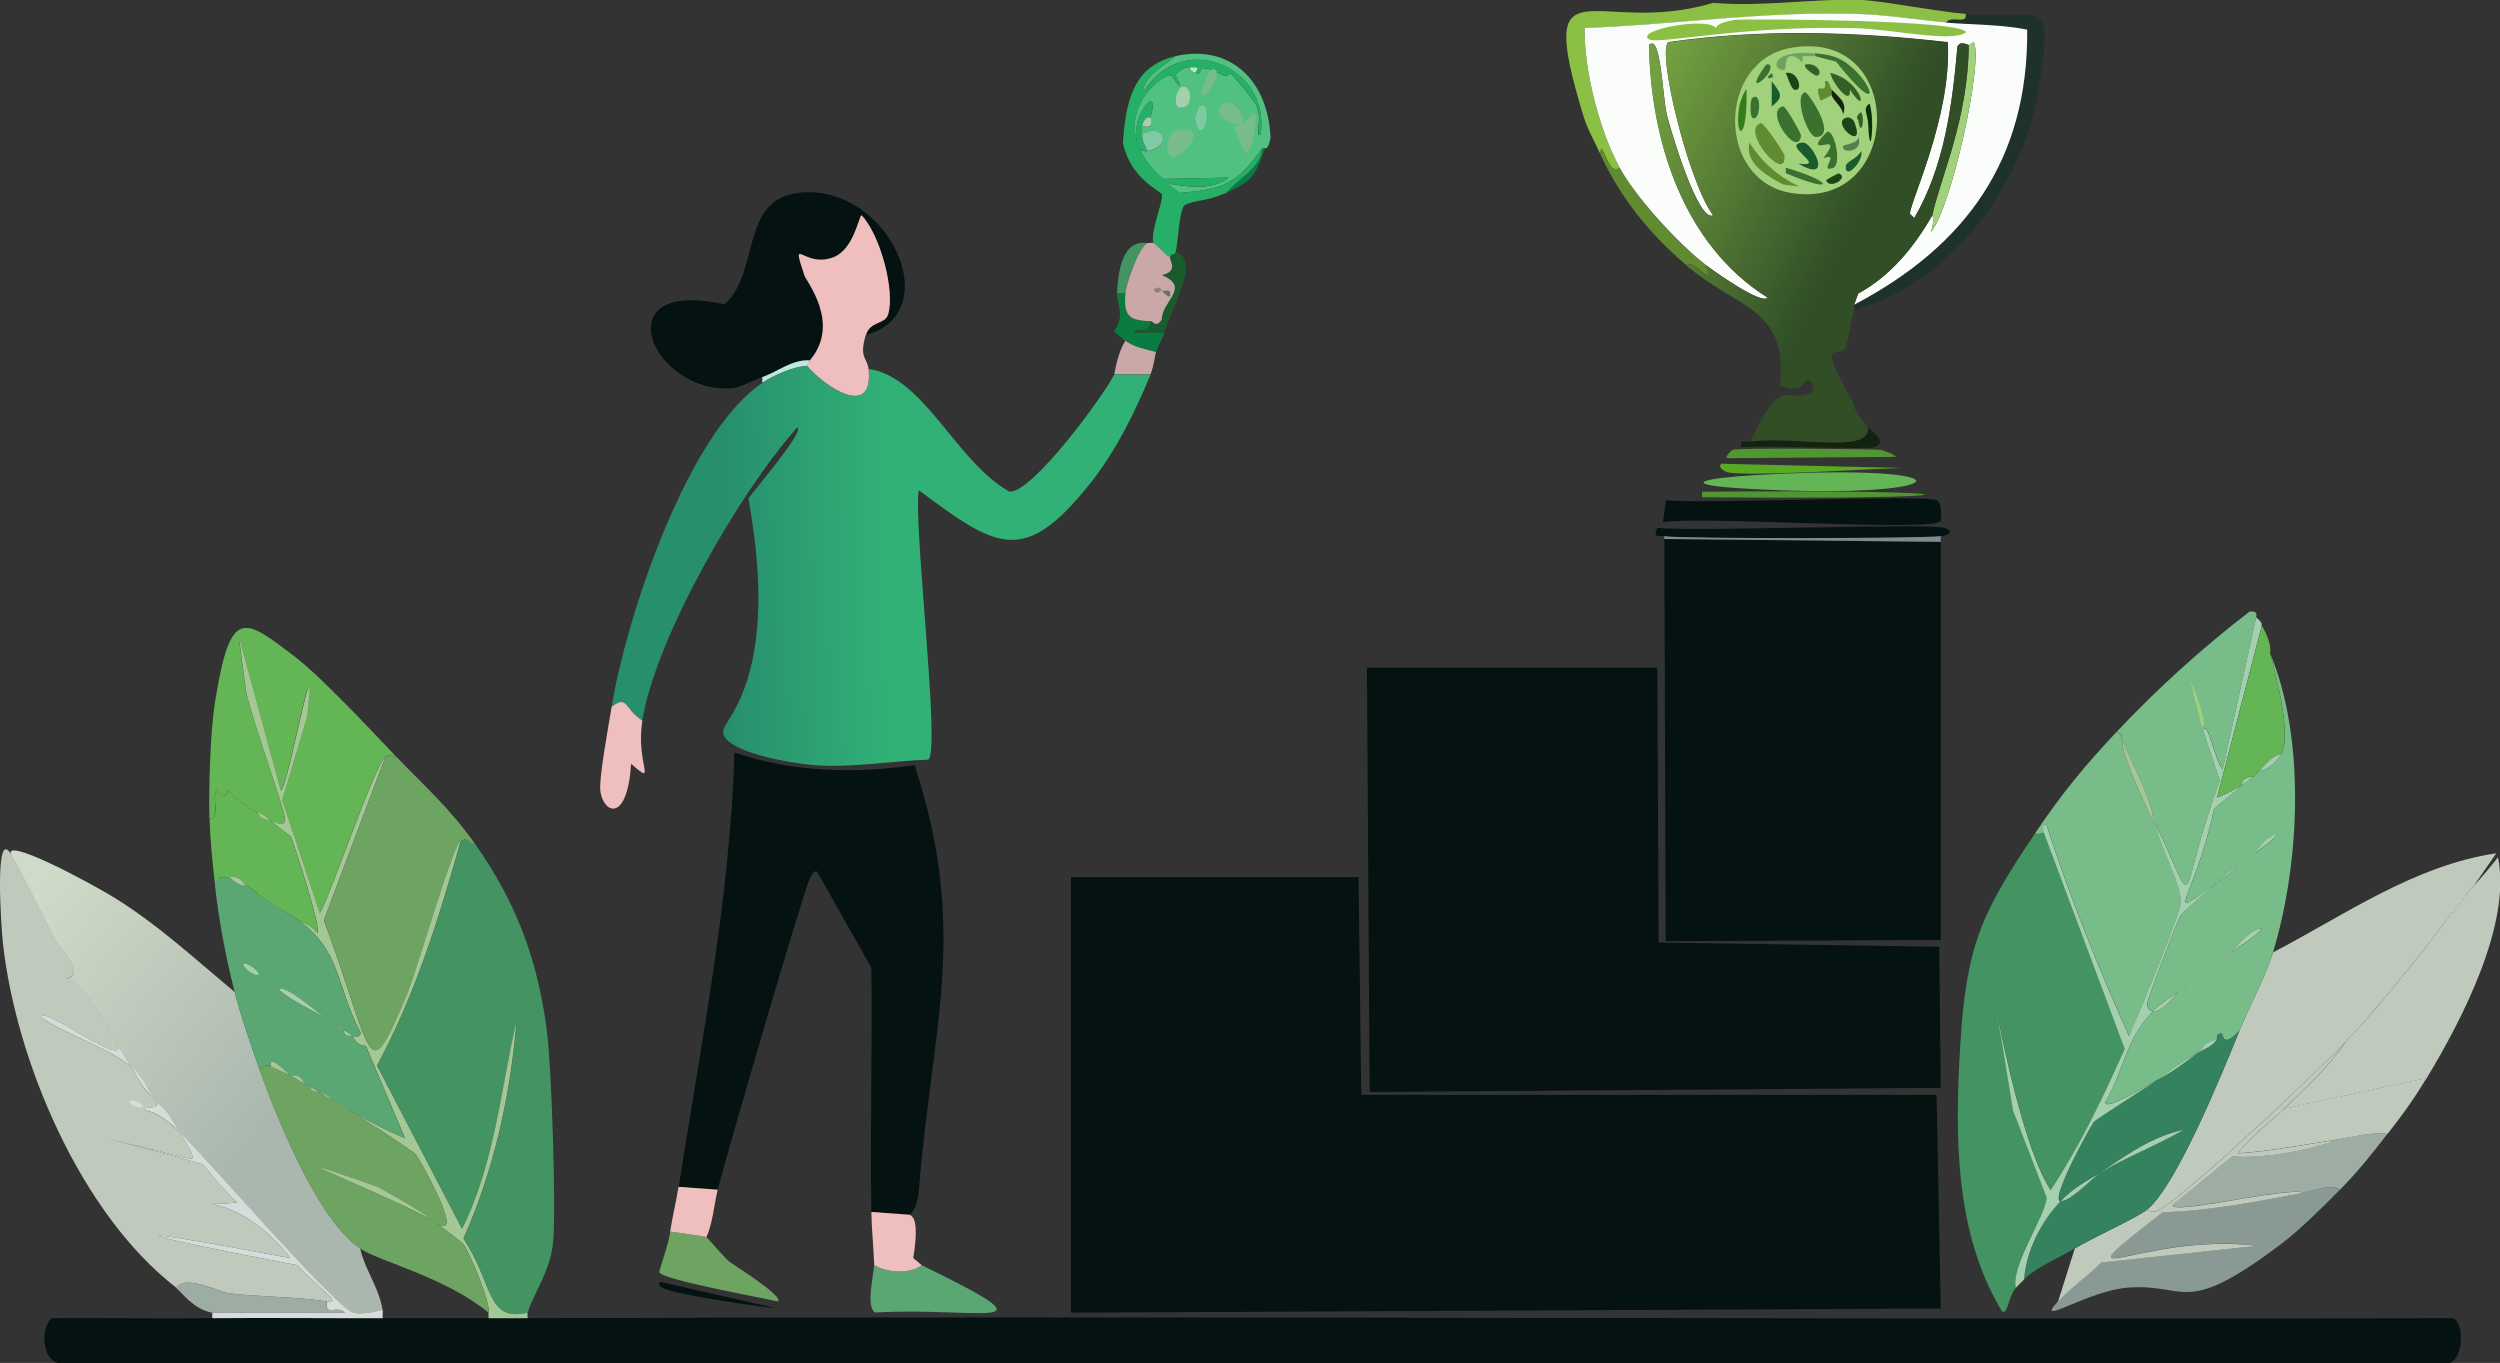 <?xml version="1.0" encoding="UTF-8"?>
<svg id="Layer_2" xmlns="http://www.w3.org/2000/svg" xmlns:xlink="http://www.w3.org/1999/xlink" viewBox="0 0 149.22 81.35"><rect x="0" y="0" width="149.22" height="81.35" fill="#333333" stroke="none"/>
  <defs>
    <style>
      .cls-1 {
        fill: #adeece;
      }

      .cls-2 {
        fill: #618b31;
      }

      .cls-3 {
        fill: #5aa924;
      }

      .cls-4 {
        fill: #0a7c41;
      }

      .cls-5 {
        fill: #367b1c;
      }

      .cls-6 {
        fill: url(#linear-gradient-2);
      }

      .cls-7 {
        fill: #9eada3;
      }

      .cls-8 {
        fill: #26af67;
      }

      .cls-9 {
        fill: #0b3208;
      }

      .cls-10 {
        fill: #918175;
      }

      .cls-11 {
        fill: #a4c895;
      }

      .cls-12 {
        fill: #1e312c;
      }

      .cls-13 {
        fill: #8cc044;
      }

      .cls-14 {
        fill: #5ba774;
      }

      .cls-15 {
        fill: #efbebe;
      }

      .cls-16 {
        fill: #bfcabd;
      }

      .cls-17 {
        fill: #1a5b2e;
      }

      .cls-18 {
        fill: url(#linear-gradient-3);
      }

      .cls-19 {
        fill: #7fcaa4;
      }

      .cls-20 {
        fill: #bee9e2;
      }

      .cls-21 {
        fill: #3a712f;
      }

      .cls-22 {
        fill: #d5dcd9;
      }

      .cls-23 {
        fill: #509732;
      }

      .cls-24 {
        fill: #12240f;
      }

      .cls-25 {
        fill: #899993;
      }

      .cls-26 {
        fill: #34825e;
      }

      .cls-27 {
        fill: #051212;
      }

      .cls-28 {
        fill: #356025;
      }

      .cls-29 {
        fill: #a4d0b0;
      }

      .cls-30 {
        fill: #439363;
      }

      .cls-31 {
        fill: #50c180;
      }

      .cls-32 {
        fill: #6ea461;
      }

      .cls-33 {
        fill: #fbfdfb;
      }

      .cls-34 {
        fill: #5b7d54;
      }

      .cls-35 {
        fill: #64b555;
      }

      .cls-36 {
        fill: #a2d17c;
      }

      .cls-37 {
        fill: #838892;
      }

      .cls-38 {
        fill: #1c4517;
      }

      .cls-39 {
        fill: #78bc8a;
      }

      .cls-40 {
        fill: url(#linear-gradient);
      }

      .cls-41 {
        fill: #caa8a8;
      }
    </style>
    <linearGradient id="linear-gradient" x1="-611.86" y1="-324.18" x2="-668.85" y2="-323.17" gradientTransform="translate(157.03 87.71) scale(.17)" gradientUnits="userSpaceOnUse">
      <stop offset="0" stop-color="#31b176"/>
      <stop offset="1" stop-color="#288f6e"/>
    </linearGradient>
    <linearGradient id="linear-gradient-2" x1="-348.15" y1="-475.47" x2="-273.15" y2="-437.63" gradientTransform="translate(157.03 87.71) scale(.17)" gradientUnits="userSpaceOnUse">
      <stop offset="0" stop-color="#739f40"/>
      <stop offset="1" stop-color="#314e27"/>
    </linearGradient>
    <linearGradient id="linear-gradient-3" x1="-924.56" y1="-185.76" x2="-835.77" y2="-112.67" gradientTransform="translate(157.03 87.71) scale(.17)" gradientUnits="userSpaceOnUse">
      <stop offset="0" stop-color="#d0dac8"/>
      <stop offset="1" stop-color="#aab7ae"/>
    </linearGradient>
  </defs>
  <g id="Layer_1-2" data-name="Layer_1">
    <g id="Generative_Object">
      <g>
        <path class="cls-27" d="M12.67,78.68c3.39-.03,6.78.01,10.17,0,2.11,0,4.22,0,6.33,0,.78,0,1.56,0,2.33,0,38.3-.14,76.61.09,114.92,0,.66.26.63,2.33-.17,2.67H3.42c-.92-.27-1-2.13-.33-2.67,3.19-.02,6.39.03,9.58,0Z"/>
        <g>
          <g>
            <path class="cls-40" d="M48.17,21.85c1.14,1.31,3.99,3.18,3.67.17,3.34.47,5.19,5.53,8.42,7.33,1.38.06,5.62-5.74,6.25-7h2.17c-.96,2.3-2.09,4.62-3.67,6.58-3.91,4.87-5.52,3.79-10.17.33-.34,2,1.3,15.44.58,16.08-2.27.08-4.55.5-6.83.33-1.17-.09-5.6-.77-5.42-2.08.1-.71,3.42-3.34,1.5-13.83.31-.47,3.39-4.04,2.92-4.25-3.46,3.87-8.47,12.59-9.25,17.5-1.1-.7-.85-1.56-1.83-.83.85-5.23,4.49-16.33,9-19.33.61-.41,1.91-1,2.67-1Z"/>
            <path class="cls-27" d="M54.34,72.51l-2.33-.17c-.08-4.86.06-9.72,0-14.58l-3.25-5.75c-.19-.06-.35.27-.42.42-.42.88-5,16.56-5.5,18.58l-2.33-.17c1.34-8.58,3.06-17.21,3.33-25.92,3.51,1.18,7.11,1.27,10.75.75,3.27,9.97,1.03,15.57.25,25.42-.09,1.1-.5,1.34-.5,1.42Z"/>
            <path class="cls-27" d="M51.67,20.01c.26-.88,1.14-.63,1.33-1.25.43-1.37-.46-4.72-1.58-5.92-.15,0-.45,2.02-1.67,2.5-1.79.71-2.58-1.45-1.75,1.08.12.38,2.2,2.89.33,5.08-1.08-.06-1.9.68-2.83,1-.43.15-1.34.63-1.75.67-4.83.42-7.83-6.65-.5-5,2.15-1.94.88-6.3,4.5-6.67,5.26-.54,8.84,7.17,3.92,8.5Z"/>
            <path class="cls-15" d="M51.67,20.01c-.4,1.38.09,1.33.17,2,.32,3.01-2.53,1.14-3.67-.17.02-.09.13-.3.17-.33,1.87-2.19-.21-4.71-.33-5.08-.83-2.53-.04-.37,1.75-1.08,1.22-.48,1.51-2.5,1.67-2.5,1.13,1.19,2.01,4.55,1.58,5.92-.19.62-1.08.37-1.33,1.25Z"/>
            <path class="cls-14" d="M55,75.51c8.48,4.13,3.44,2.48-2.75,2.83-.61-.27-.07-2.38-.08-2.83.75.46,2.16.55,2.83,0Z"/>
            <path class="cls-32" d="M42.17,73.85c.09.04,1.06,1.24,1.42,1.5.28.2,3.26,2.07,2.83,2.33-.91-.22-6.92-1.29-7.08-1.75.22-.77.55-1.64.67-2.42.56.09,2.07.29,2.17.33Z"/>
            <path class="cls-15" d="M38.34,43.01c-.41,2.6.94,3.99-.67,2.58-.23,3.54-1.63,2.97-1.83,1.67-.12-.74.49-3.97.67-5.08.99-.73.73.13,1.83.83Z"/>
            <path class="cls-15" d="M54.34,72.51c0,.14.59-.05.17,2.58l.5.42c-.67.55-2.08.46-2.83,0-.04-1.06-.15-2.1-.17-3.17l2.33.17Z"/>
            <path class="cls-15" d="M42.84,71.01c-.23.93-.28,1.93-.67,2.83-.1-.05-1.61-.24-2.17-.33.14-.91.36-1.79.5-2.67l2.33.17Z"/>
            <path class="cls-4" d="M67.17,17.51c-.09,1.28.13,1.63,1.5,1.67.03.83-1.07.29-.92.67h1.75c-.14.42-.35.76-.5,1.17-.6-.14-1.33-.3-1.83-.67-.23-.17-.47-.37-.67-.58.7-.96.13-1.68.17-2.25h.5Z"/>
            <path class="cls-17" d="M69.5,19.85h-1.75c-.15-.37.94.16.92-.67.18,0,.29.41.67-.08,0-1.12,1.77-1.94,0-2.67,1.03-.21.45-.87.5-1.08.07-.27.27-.06.33-.33,1.44.56-.02,2.85-.67,4.83Z"/>
            <path class="cls-41" d="M69,21.01c-.06.16-.12.83-.33,1.33h-2.17c.05-.09.16-1.18.67-2,.5.37,1.23.52,1.83.67Z"/>
            <path class="cls-27" d="M39.42,76.51l6.92,1.58c-1.4-.14-5.47-.76-6.42-1.08-.22-.08-.79-.23-.5-.5Z"/>
            <path class="cls-30" d="M68.5,14.51c-.58.29-1.3,2.49-1.33,3h-.5c.06-1.12.25-3.26,1.83-3Z"/>
            <path class="cls-20" d="M48.34,21.51s-.14.25-.17.33c-.76,0-2.05.59-2.67,1v-.33c.93-.32,1.76-1.06,2.83-1Z"/>
            <g>
              <path class="cls-4" d="M73.17,11.51c.71-.86,2.02-1.43,2.17-2.67h.17c-.57,1.56-.66,1.95-2.33,2.67Z"/>
              <g>
                <path class="cls-31" d="M75.84,8.18c-.14.83-.32.63-.33.67h-.17c-1.52,2.16-2.31,2.43-4.92,2.67-2.05-1.35,1.19.45,2.92-.92l-3.92.08c-.64-.55-1.06-1.05-1.42-1.83.08.15.28.2.5.17,1.45-.22,1.05-1.74-.33-1,0-.16-.03-.36,0-.5.84.28.49-.45.5-.5.68-2.36-1.51.17-.67,1.83-1.12-2.48,1.43-4.54,1.92-4.33.08.03.9,1.42.25-.08.24-.22.48-.43.83-.42.02.18.17.28.33.33.71.24-.33-.86,1.75.17.18.09.32-.18.33-.17.23.15,1.5,1.72,1.58,1.92.41,1.03-.15,1.87.25,1.75.61-4.07-4.72-6.3-7-2.5-.11-.87,1.25-1.6,1.92-2.17,3.35-.75,5.54,1.55,5.67,4.83Z"/>
                <g>
                  <path class="cls-8" d="M70.17,3.35c-.66.57-2.03,1.3-1.92,2.17,2.28-3.8,7.61-1.57,7,2.5-.4.12.16-.72-.25-1.75-.08-.2-1.35-1.77-1.58-1.92-.02-.01-.16.25-.33.17-2.08-1.03-1.04.07-1.75-.17.28-.43.08-.31-.33-.33-.35-.02-.59.19-.83.42.65,1.51-.17.12-.25.08-.49-.21-3.03,1.86-1.92,4.33.35.78.78,1.28,1.42,1.83l3.92-.08c-1.73,1.36-4.97-.43-2.92.92,2.61-.24,3.4-.51,4.92-2.67-.15,1.24-1.45,1.8-2.17,2.67-1.28.55-1.9.39-2.5.75-.29.38-.38,2.24-.5,2.75-.07.27-.27.06-.33.33-.33-.13-.73-.73-1-.83-.23-.66.61-2.51.5-2.92-.05-.19-1.87-.9-2.33-3.08.18-2.33.54-4.58,3.17-5.17Z"/>
                  <path class="cls-39" d="M73.09,6.18c.59-.27,1.13.63,1.17,1.17.1.05,1.03-1.67.58.75-.35,1.9-.77.62-1.17-.5-.04-.1.28-.05.33-.17-.66.06-1.83-.84-.92-1.25Z"/>
                  <path class="cls-39" d="M70.09,7.85c2.28-.66.57,1.74-.17,1.5-.45-.14-.22-1.39.17-1.5Z"/>
                  <path class="cls-8" d="M68.67,7.01c-.29-.1-.46.3-.5.5-.03.14,0,.34,0,.5,0,.44.14.64.33,1-.22.03-.42-.02-.5-.17-.85-1.67,1.34-4.19.67-1.83Z"/>
                  <path class="cls-19" d="M68.5,9.01c-.19-.36-.33-.56-.33-1,1.39-.74,1.78.78.33,1Z"/>
                  <path class="cls-29" d="M70.59,5.18c.51-.08.59.98.17,1.17-.93.4-.55-1.11-.17-1.17Z"/>
                  <path class="cls-39" d="M72.25,4.18c.95-.34-.17,1.69-.5,1.5-.13-.23.43-1.47.5-1.5Z"/>
                  <path class="cls-19" d="M71.59,6.35c.92-.47.17,2.77-.25.75,0-.04.21-.73.25-.75Z"/>
                  <path class="cls-29" d="M68.67,7.01s.34.78-.5.5c.04-.2.21-.6.5-.5Z"/>
                  <path class="cls-1" d="M71.34,4.35c-.16-.05-.31-.15-.33-.33.41.02.62-.1.33.33Z"/>
                </g>
              </g>
            </g>
            <g>
              <path class="cls-41" d="M68.84,14.51c.27.1.67.7,1,.83-.05.21.53.87-.5,1.08,1.77.73,0,1.54,0,2.67-.37.5-.48.09-.67.08-1.37-.03-1.59-.39-1.5-1.67.04-.51.76-2.71,1.33-3,.11.02.26-.02.33,0Z"/>
              <path class="cls-10" d="M69.34,17.35c-.14-.04-.2.35-.5-.08.49-.27.48.07.5.08Z"/>
              <path class="cls-34" d="M69.34,17.35c.11.04.47-.08.5.08.11.65-.46-.07-.5-.08Z"/>
            </g>
          </g>
          <g>
            <g>
              <g>
                <g>
                  <path class="cls-16" d="M147.67,52.85c-.06.06-.12.12-.17.17-1.07,1.18-1.85,2.45-2.83,3.67-1.54,1.92-2.97,3.71-4.67,5.5-1.74,1.84-9.35,9.02-11.08,10-.28.16-.47.21-.75,0,1.75-1.43,4.51-8.22,5.5-10.67.61-1.52,1.52-3.11,2-4.67,4.28-2.24,8.47-5.21,13.33-5.92l-1.33,1.92Z"/>
                  <path class="cls-16" d="M144.84,64.35l-8.5,1.83c1.29-1.26,2.66-2.48,3.67-4,1.7-1.79,3.13-3.58,4.67-5.5l2.83-3.67s.11-.1.17-.17c.5-.54.96-1.08,1.42-1.67.82,3.99-2.18,9.76-4.25,13.17Z"/>
                  <path class="cls-25" d="M139.67,71.01c-.94.95-2.39,2.39-3.42,3.17-5.92,4.49-5.65,2.43-9.17,2.67-2.5.17-5.72,2.44-4.25.83.77-.84,1.77-1.53,2.58-2.33l9.33-1c-6.98-.84-12.41,3.28-5.67-2,2.83-.09,5.65-.62,8.42-1.17.64-.13,1.75-.55,2.17-.17Z"/>
                  <path class="cls-7" d="M142.5,67.68c-.92,1.19-1.77,2.26-2.83,3.33-.42-.38-1.52.04-2.17.17-1.12-.34-7.76,1.33-7.83.75l3.58-2.92c1.78.16,4.57-.33,6.25-1,.98-.16,2-.45,3-.33Z"/>
                  <path class="cls-16" d="M144.84,64.35c-.82,1.34-1.38,2.11-2.33,3.33-1-.12-2.02.18-3,.33-1.96.31-3.93.69-5.92.83.74-1.03,1.85-1.78,2.75-2.67l8.5-1.83Z"/>
                  <path class="cls-16" d="M140,62.18c-1.01,1.52-2.38,2.74-3.67,4-.9.88-2.01,1.63-2.75,2.67,1.99-.14,3.95-.52,5.92-.83-1.68.67-4.47,1.16-6.25,1l-3.58,2.92c.07.58,6.72-1.09,7.83-.75-2.77.54-5.59,1.08-8.42,1.17-6.75,5.28-1.31,1.16,5.67,2l-9.33,1c-.81.81-1.81,1.49-2.58,2.33l1-3.17c1.07-.65,3.72-1.83,4.33-2.33.28.21.47.16.75,0,1.74-.98,9.34-8.16,11.08-10Z"/>
                  <path class="cls-33" d="M144.67,56.68c.98-1.22,1.76-2.48,2.83-3.67l-2.83,3.67Z"/>
                </g>
                <g>
                  <path class="cls-30" d="M122,49.68l4.83,12.92c-1.29,2.9-2.66,5.77-4.42,8.42-2.47-3.66-4.51-18.95-2.25-4.75l2,5.17c.07.91-2.14,4.06-1.83,5.42-.49.56-.47,1.62-.83,1.42-2.84-4.7-2.82-10.47-2.5-15.83.36-6.03,1.25-7.94,4.5-12.75-.08.21.48.01.5,0Z"/>
                  <path class="cls-39" d="M135.67,56.85c-.48,1.56-1.39,3.15-2,4.67-1.07,1.15-.97.15-1.08.17-.42.05-.21.32-.25.33-.93.33-.7.49-1.17.83-1.48.81-1.69,1.12-2.5,1.67-1.34.75-3,1.74-3,1.25,1.17-2.02,1.19-3.7,2.83-5.42.61.13,1.42-1.11,1.5-1.17.04-.03.28-.17.67-.5.23-.17.45-.34.67-.5.2-.16.45-.33.67-.5.36-.28.78-.54,1.17-.83.6-.46,1.33-.82,1.83-1.42-.69-.09-1.74,1.34-1.83,1.42-.06.04-.48.31-1.17.83-.2.16-.46.35-.67.5-.22.17-.43.3-.67.5-.24.18-.43.32-.67.5-.5.42-1.01.65-1.5,1.17-.22-.05-.32-.19-.33-.42-.02-.28,1.84-5.1,2-5.33.08-.12,1.79-1.57,2.17-1.92.39-.28.77-.53,1.17-.83.32-.27.67-.57,1-.83.26-.21,2.36-1.78.92-1-.34.19-.63.77-.92,1-.49.39-.95.79-1,.83-.06.05-.08-.18-1.17.83-3.41,2.48-1.4,1.23-.17-4.42.55-.48,1.15-.9,1.67-1.42.29-.19.42-.31.67-.5.15-.12.22-.23.33-.33.54-.04,1.08-.56,1.33-1,.62-1.08-.3-4.68-.67-6,2.14,5.08,1.77,12.6.17,17.83Z"/>
                  <path class="cls-39" d="M126.67,44.18c-.04.85,1.23,3.56,1.83,4.83.11.23.16.16.17.17.21,1.23,1.57,3.64,1.5,4.75-.04.59-2.49,6.58-3.08,7.92-1.85-4.1-3.54-8.31-4.92-12.58-.26-.24-.13.39-.17.42-.02.01-.58.21-.5,0,1.58-2.34,2.9-3.95,4.83-6,.41.12.3.43.33.5Z"/>
                  <path class="cls-26" d="M133.67,61.51c-.99,2.44-3.75,9.23-5.5,10.67-.62.5-3.26,1.68-4.33,2.33-.95.58-2.2,1.06-3,1.83.1-1.68.99-3.43,2.17-4.67.54.06,1.89-1.36,2.33-1.67,1.59-.98,3.39-1.63,5-2.58-1.9.41-3.46,1.53-5,2.58-.86.53-1.62.92-2.33,1.67-.66-.08,1.82-4.54,2-4.75.14-.17,3.06-2.01,3.67-2.42,1.19-.66,1.45-.89,2.5-1.67.41-.22.91-.41,1.17-.83.04-.01-.17-.28.25-.33.11-.01.01.99,1.08-.17Z"/>
                  <path class="cls-29" d="M135,37.35l-2.67,10.25c.26-.04,1.32-.63,1.5-.75-.52.52-1.12.93-1.67,1.42-1.23,5.64-3.24,6.89.17,4.42-.38.35-2.09,1.8-2.17,1.92-.16.24-2.02,5.05-2,5.33.01.22.11.37.33.42-1.64,1.72-1.66,3.4-2.83,5.42,0,.49,1.66-.5,3-1.25-.6.41-3.52,2.25-3.67,2.42-.18.21-2.66,4.67-2,4.75-1.18,1.24-2.06,2.99-2.17,4.67-.13.12-.41.4-.5.5-.31-1.35,1.9-4.5,1.83-5.42l-2-5.17c-2.26-14.2-.22,1.09,2.25,4.75,1.76-2.65,3.12-5.52,4.42-8.42l-4.83-12.92s-.1-.65.17-.42c1.38,4.27,3.07,8.48,4.92,12.58.59-1.34,3.05-7.33,3.08-7.92.07-1.11-1.29-3.52-1.5-4.75,2.68,5.61,1.15,4.68,3.83-2.58l-1-3c.31-.64.67,1.72,1.17,2.33l2-9.08c.48.39.29.42.33.5Z"/>
                  <path class="cls-35" d="M135.5,39.01c.37,1.32,1.28,4.92.67,6-.6.09-.93.64-1.33,1-.12.1-.18.21-.33.33-.82.09-.64.47-.67.5-.18.12-1.24.71-1.5.75l2.67-10.25c.66,1.19.46,1.51.5,1.67Z"/>
                  <path class="cls-29" d="M131.17,62.85c-1.05.78-1.31,1-2.5,1.67.81-.55,1.02-.86,2.5-1.67Z"/>
                  <path class="cls-29" d="M133.17,56.85c.09-.07,1.15-1.5,1.83-1.42-.5.6-1.23.95-1.83,1.42Z"/>
                  <path class="cls-29" d="M130,59.18c-.08.06-.89,1.29-1.5,1.17.49-.51,1-.74,1.5-1.17Z"/>
                  <path class="cls-29" d="M134.5,51.01c.28-.23.57-.81.92-1,1.44-.78-.65.79-.92,1Z"/>
                  <path class="cls-29" d="M136.17,45.01c-.25.44-.79.96-1.33,1,.4-.36.73-.91,1.33-1Z"/>
                  <path class="cls-29" d="M133.5,51.85c-.4.3-.77.55-1.17.83,1.09-1.01,1.11-.79,1.17-.83Z"/>
                  <path class="cls-29" d="M133.17,56.85c-.38.29-.8.55-1.17.83.68-.53,1.11-.79,1.17-.83Z"/>
                  <path class="cls-29" d="M132.34,62.01c-.26.43-.76.61-1.17.83.47-.35.24-.51,1.17-.83Z"/>
                  <path class="cls-29" d="M134.5,51.01c-.33.26-.68.56-1,.83.05-.04.51-.45,1-.83Z"/>
                  <path class="cls-29" d="M132,57.68c-.22.17-.47.34-.67.5.21-.15.47-.34.67-.5Z"/>
                  <path class="cls-29" d="M130.67,58.68c-.39.33-.63.47-.67.5.23-.18.43-.32.67-.5Z"/>
                  <path class="cls-29" d="M131.34,58.18c-.22.16-.44.33-.67.5.24-.2.45-.33.67-.5Z"/>
                  <path class="cls-29" d="M134.5,46.35c-.24.19-.38.31-.67.5.03-.03-.15-.41.67-.5Z"/>
                  <path class="cls-29" d="M125.34,70.01c1.54-1.05,3.1-2.17,5-2.58-1.61.95-3.41,1.61-5,2.58Z"/>
                  <path class="cls-29" d="M125.34,70.01c-.44.3-1.79,1.73-2.33,1.67.71-.75,1.47-1.14,2.33-1.67Z"/>
                  <g>
                    <path class="cls-39" d="M134.67,36.85l-2,9.08c-.5-.61-.86-2.98-1.17-2.33l1,3c-2.69,7.26-1.16,8.2-3.83,2.58,0-.01-.06.07-.17-.17.13-.88-1.15-3.24-1.83-4.83-.03-.07.08-.38-.33-.5,2.45-2.6,5.09-4.99,7.92-7.17.58-.09.38.3.42.33Z"/>
                    <path class="cls-11" d="M128.5,49.01c-.6-1.27-1.87-3.98-1.83-4.83.69,1.59,1.96,3.95,1.83,4.83Z"/>
                    <path class="cls-36" d="M130.75,40.68c.18.27,1.13,2.91.67,2.67l-.67-2.67Z"/>
                  </g>
                </g>
              </g>
              <g>
                <g>
                  <polygon class="cls-27" points="63.92 52.35 81.09 52.35 81.25 65.35 115.59 65.35 115.84 78.1 63.92 78.35 63.92 52.35"/>
                  <polygon class="cls-27" points="81.59 39.85 98.92 39.85 99 56.26 115.75 56.51 115.84 64.93 81.75 65.18 81.59 39.85"/>
                </g>
                <g>
                  <polygon class="cls-27" points="115.84 32.35 115.84 56.1 99.42 56.18 99.34 32.18 115.84 32.35"/>
                  <path class="cls-27" d="M115.84,32.01c-.81.14-15.69.17-16.5,0-.36-.07-.7.13-.42-.5,2.35.23,16.36-.3,17.17,0,.48.18.35.4-.25.5Z"/>
                  <path class="cls-37" d="M115.84,32.01v.33l-16.5-.17v-.17c.81.17,15.69.14,16.5,0Z"/>
                  <g>
                    <path class="cls-13" d="M117.34.85c.08.67-.86.06-1.17.5-1.66-.15-3.43-.44-5.08-.5-5.8-.19-10.83.62-16.5.83-.05,2.54.89,6.12,2.08,8.33-.48.38-.7-.45-1.08-1.17l-.08.33c-.33-.72-.77-1.49-1-2.25-2.94-9.69.71-4.64,7.75-6.75,2.91.26,5.94-.27,8.83-.17,1.31.05,4.35.67,6.25.83Z"/>
                    <path class="cls-27" d="M99.42,29.85c2.13.25,15.43-.33,16.17,0,.35.16.29,1.2.25,1.25-.48.67-14.63-.34-16.58.08l.17-1.33Z"/>
                    <path class="cls-12" d="M110.67,18.51c.02-.08-.01-.23,0-.33,6.68-3.52,10.39-8.65,10.33-16.42-1.59-.32-3.22-.27-4.83-.42.31-.44,1.25.17,1.17-.5,4.59.4,5.29-1.49,4.33,4.58-.89,5.63-5.36,11.61-11,13.08Z"/>
                    <path class="cls-35" d="M104.92,28.35c13.21-.76,12.13,1.53-.5.83-4.56-.25-2.74-.65.5-.83Z"/>
                    <path class="cls-2" d="M96.67,10.01c.96,1.77,3.54,4.61,5.17,5.83.47,1.53-.71-.45-1.17,0-2.2-1.86-3.96-4.04-5.17-6.67l.08-.33c.39.72.6,1.55,1.08,1.17Z"/>
                    <path class="cls-3" d="M102.75,27.68l10.75.25c-1.9.06-9.4.54-10.42.25-.1-.03-.61-.29-.33-.5Z"/>
                    <path class="cls-23" d="M101.59,29.35c17.71-.15,17.7.49,0,.33v-.33Z"/>
                    <path class="cls-23" d="M103.42,26.85c.42-.14,8.39-.04,8.83,0,.05,0,.82.25.92.42l-10.08.08c-.17-.07.27-.48.33-.5Z"/>
                    <path class="cls-24" d="M104.5,26.35c2.76-.36,7.14.78,7-.83.17.21,1.23.81.42,1.17-.38.16-6.63-.12-8,0v-.33c.19-.02.4.02.58,0Z"/>
                    <g>
                      <path class="cls-33" d="M116.17,1.35c1.61.14,3.24.1,4.83.42.06,7.77-3.65,12.9-10.33,16.42l.25-.67c1.94-1.06,3.34-2.79,4.42-4.67,0,.05.15.22-.08,1,1.26-1.58,3.07-10.01,2.58-11.25-.08-.21-.19.12-.33.08-.25-.08-.48-.22-.67.08-.31,3.51-.78,7.18-2.58,10.25-.07-.1-.24-.2-.25-.25-.09-.52,2.51-5.83,2.25-10.25-5.52-.63-11.16-.8-16.67,0-.72.48,1.19,8.4,2.67,10.33-.9.52-2.59-5.26-2.75-5.92-.3-1.21-.35-4.88-1.08-4.25.1,5.7,2.03,11.92,7.08,15.08-.32.49-3.24-1.59-3.67-1.92-1.62-1.23-4.21-4.06-5.17-5.83-1.2-2.22-2.13-5.8-2.08-8.33,5.67-.21,10.7-1.03,16.5-.83,1.65.06,3.42.35,5.08.5Z"/>
                      <path class="cls-36" d="M115.34,12.85c.43-2.1,2.16-5.75,2.17-10.17.14.04.25-.29.33-.08.49,1.24-1.33,9.67-2.58,11.25.23-.78.07-.95.08-1Z"/>
                      <path class="cls-13" d="M103.59,1.18c1.16-.06,13.65,0,13.75.75-.8.63-4.4-.19-6.58-.25-6.69-.18-11.81.99-12.33.67-.89-.55,3.53-1.38,4-.67-.01-.31,1.02-.49,1.17-.5Z"/>
                    </g>
                    <g>
                      <path class="cls-6" d="M117.5,2.68c-.01,4.42-1.74,8.07-2.17,10.17-1.07,1.87-2.47,3.61-4.42,4.67l-.25.67c-.01.11.02.25,0,.33-.1.34-.44,2.15-.5,2.25-.43.7-1.87-.85.5,3.33.1.17-.34-.07.83,1.42.14,1.61-4.24.48-7,.83,1.85-3.96,2.11-2.36,3.42-2.83.61-.22.22-.83,0-.83-.35,0-.13.86-1.67.33.5-4.66-2.43-4.51-5.58-7.17.45-.45,1.64,1.53,1.17,0,.43.32,3.34,2.4,3.67,1.92-5.05-3.16-6.99-9.39-7.08-15.08.74-.63.79,3.04,1.08,4.25.16.66,1.85,6.43,2.75,5.92-1.47-1.94-3.38-9.85-2.67-10.33,5.51-.8,11.15-.63,16.67,0,.26,4.42-2.34,9.73-2.25,10.25,0,.05.18.15.25.25,1.8-3.07,2.28-6.74,2.58-10.25.18-.3.41-.16.67-.08Z"/>
                      <g>
                        <path class="cls-36" d="M106.92,2.85c6.91-1.19,6.73,9.75,0,8.67-4.48-.72-4.47-7.89,0-8.67Z"/>
                        <g>
                          <path class="cls-21" d="M107.75,5.51c.16-.02,1.95,2.6.67,2.67-.56.03-1.38-2.57-.67-2.67Z"/>
                          <path class="cls-2" d="M105.09,7.35c.19-.06,1.41,1.8,1.42,1.92.15,1.79-2.69-1.5-1.42-1.92Z"/>
                          <path class="cls-2" d="M104.42,8.51c1.81,2.84,4.37,2.76,2,2.5-.94-.52-2.29-1.24-2-2.5Z"/>
                          <path class="cls-21" d="M106.42,6.35c.17-.04,1.1,1.65,1.08,1.75-.17,1.41-2.25-1.48-1.08-1.75Z"/>
                          <path class="cls-21" d="M108.34,3.35v-.17c.64.06,1.2.14,1.75.5,1.77,1.18,2.4,3.67-.5,0l-1.25-.33Z"/>
                          <path class="cls-21" d="M109.09,7.85c.47.04.82,2,.33,2.17-.94.32.48-.96-.58-.58,1.03-1.39-.2-.54-.33-.83-.07-.16.54-.75.58-.75Z"/>
                          <path class="cls-28" d="M109.25,4.35c1.95.46,2.32,2.8,1.17,1,.08,1.08-1.11-.48-1.17-1Z"/>
                          <path class="cls-17" d="M107.59,8.51c.61-.05,1.88,2.53-.25,1.25,1.85.28-1.1-1.14.25-1.25Z"/>
                          <path class="cls-36" d="M110,6.85c-.39,1-1.09-.21-1.33-.83l.67-.33c.09.32.68.75.67,1.17Z"/>
                          <path class="cls-32" d="M108.34,3.18v.17h-.75c.05.76-.13,0-.67,0-.5,0-.18.86-.5.83-.72-.06-.64-1.23,1.92-1Z"/>
                          <path class="cls-21" d="M106.59,10.01c2.85.82,3.05,1.61,0,.33v-.33Z"/>
                          <path class="cls-5" d="M104.25,5.35c.06,3.39-.77,2.88-.42.92.02-.11.3-.95.42-.92Z"/>
                          <path class="cls-2" d="M109.34,5.35c.01.11-.02.25,0,.33l-.67.33c-.54-1.41.45-.15.25-1.17.31-.07.25.32.42.5Z"/>
                          <path class="cls-9" d="M111.59,6.18c.35,1.03.02,3.68-.08,1.25-.03-.69-.37-.94.08-1.25Z"/>
                          <path class="cls-38" d="M110.25,7.01c.16-.03.37.13.42.25.79,1.98-1.54-.01-.42-.25Z"/>
                          <path class="cls-17" d="M105.75,4.85c.57.75.74.93,0,1.5v-1.5Z"/>
                          <path class="cls-21" d="M104.59,5.85c.61-.49.48,1.53,0,1.17-.14-.1-.14-1.06,0-1.17Z"/>
                          <path class="cls-17" d="M111.09,9.01c.19.55-.96,1.8-.92.92.01-.3.69-.44.92-.92Z"/>
                          <path class="cls-38" d="M106.59,4.35c.77-.15,1.07,1.18.5,1-.18-.06-.39-.76-.5-1Z"/>
                          <path class="cls-24" d="M110,6.85c.02-.42-.58-.84-.67-1.17-.02-.09.01-.23,0-.33.48.51.95.77.67,1.5Z"/>
                          <path class="cls-21" d="M105.42,3.85c.21-.04.29.04.25.25-.11.61-1.66,1.7-.25-.25Z"/>
                          <path class="cls-34" d="M110.92,8.18c.35.86-.94,1.02-.92.58,0-.17.86-.13.92-.58Z"/>
                          <path class="cls-38" d="M109.75,10.35c.66.24-.55.99-.75.42-.02-.04.71-.43.75-.42Z"/>
                          <path class="cls-28" d="M107.75,3.85c.74-.15,1.11.62.67.67-.05,0-.8-.43-.67-.67Z"/>
                          <path class="cls-28" d="M111.09,6.68c.26.54-.04,1.54-.17.5,0-.04-.27-.17.17-.5Z"/>
                          <polygon class="cls-21" points="105.75 4.35 105.84 4.6 105.59 4.68 105.5 4.6 105.75 4.35"/>
                        </g>
                      </g>
                    </g>
                  </g>
                </g>
              </g>
            </g>
            <g>
              <g>
                <path class="cls-18" d="M14,59.18c.39,1.54.97,3.17,1.5,4.67,1.02,2.88,3.48,8.99,6,10.67.27,1.26,1.15,2.37,1.33,3.67-.45.13-1.34.29-1.75.17-1.1-.33-8.85-9.37-10.42-10.83-.96-1.74-1.27-1.58-1.33-1.67-.01-.02.04-.06-.17-.33-.54-.69-.47-1.1-1.33-1.83-.29-.5-.54-.86-.83-1.33-.67-1.07-1.79-3.53-3-3.92,1.13-.47-.44-1.81-.67-2.25l-.5-1c-.72-1.38-1.4-2.82-2.17-4.17-.49-1.13,4.64,1.62,6.08,2.5,2.62,1.6,4.9,3.71,7.25,5.67Z"/>
                <path class="cls-7" d="M19.5,77.68c-.09.97.55.17,1.08.67h-7.92c-1.12-.2-1.81-1.22-2.17-1.5.53-.79,2.57.26,3.08.33,1.71.24,4.09.2,5.92.5Z"/>
                <g>
                  <path class="cls-16" d="M.67,51.01c.77,1.34,1.45,2.78,2.17,4.17.17.32.33.67.5,1,.23.44,1.8,1.78.67,2.25,1.21.39,2.33,2.84,3,3.92.67,1.56-4.79-2.56-4.5-1.58,1.52,1.02,4.05,1.82,5.33,2.92.37.63.72,1.39,1.33,1.83.21.27.16.32.17.33.17.44-.85.12-.67.42.06.1.54-.11,2,1.25.23.41,1.06,1.5.75,1.67-10.99-2.71.03,0,.67.33.14.07,1.57,1.89,2.08,2.25-3.66.4-.14-.93,3.17,3.33-11.51-2.19-9.47-1.44.42.42.23.33,2.08,1.94,2.08,2.08,0,.13-.33.07-.33.08-1.83-.3-4.21-.26-5.92-.5-.51-.07-2.55-1.12-3.08-.33C4.81,72.45.94,63.3.17,56.26c-.09-.82-.53-7.04.5-5.25Z"/>
                  <g>
                    <path class="cls-22" d="M22.84,78.18c.02.16-.01.34,0,.5-3.39.01-6.78-.03-10.17,0v-.33h7.92c-.53-.5-1.17.31-1.08-.67,0-.02.34.05.33-.08,0-.15-1.86-1.75-2.08-2.08-9.89-1.86-11.93-2.61-.42-.42-3.31-4.27-6.83-2.93-3.17-3.33-.51-.36-1.95-2.18-2.08-2.25-.64-.33-11.66-3.04-.67-.33.31-.16-.52-1.25-.75-1.67,1.56,1.46,9.32,10.5,10.42,10.83.41.12,1.3-.04,1.75-.17Z"/>
                    <path class="cls-22" d="M7,62.35c.29.47.54.83.83,1.33-1.28-1.1-3.81-1.89-5.33-2.92-.29-.98,5.17,3.14,4.5,1.58Z"/>
                    <path class="cls-22" d="M10.67,67.51c-1.46-1.36-1.94-1.15-2-1.25-.18-.3.84.02.67-.42.06.09.37-.07,1.33,1.67Z"/>
                    <path class="cls-22" d="M9.17,65.51c-.61-.44-.97-1.2-1.33-1.83.86.74.8,1.14,1.33,1.83Z"/>
                    <path class="cls-33" d="M3.34,56.18c-.17-.33-.33-.68-.5-1l.5,1Z"/>
                    <path class="cls-22" d="M7.75,65.68c.17-.05.85.15.75.42-.02.06-.92-.1-.75-.42Z"/>
                  </g>
                </g>
              </g>
              <g>
                <path class="cls-30" d="M28.34,50.35c2.51,3.55,3.81,7.07,4.33,11.42.25,2.11.55,10.68.33,12.5-.2,1.68-1.15,2.92-1.5,4.08-2.49.58-2.04-1.72-3.83-4.42,1.82-4.08,2.81-8.55,3.17-13-.96,4.17-1.31,8.54-3.25,12.42l-5.08-9.75c2.28-4.21,3.71-8.82,5-13.42.53-.27.35.21.83.17Z"/>
                <path class="cls-35" d="M23.67,45.18c-.37.02-.3-.25-.67,0-.64.43-3.2,8.06-3.92,9.33l-2.25-6.75,1.5-5c.59-5.64-1.17,4.42-1.58,4.42l-2.5-9.17.42,3.25c.48,2.08,2.41,7.27,2.33,7.67-.1.46-.29.21-.83.08-.23-.2-.49-.5-.83-.5-.55-.32-1.3-.87-1.75-1.33-.21.75-.63-.03-.67,0-.31.24.27,1.78-.42,1.67-.04-1.86.05-5.14.33-6.92.92-5.8,1.74-5.03,4.75-2.75,1.55,1.18,4.57,4.4,6.08,6Z"/>
                <path class="cls-32" d="M23.67,45.18c1.69,1.77,3.12,2.99,4.67,5.17-.48.05-.3-.43-.83-.17-.45.23-2.67,7.88-3.17,9.08-2.5,6.03-1.97,3.79-5-4.33l3.67-9.75c.36-.25.3.02.67,0Z"/>
                <path class="cls-11" d="M23,45.18l-3.67,9.75c3.03,8.12,2.5,10.36,5,4.33.5-1.2,2.72-8.86,3.17-9.08-1.29,4.6-2.72,9.21-5,13.42l5.08,9.75c1.94-3.87,2.29-8.25,3.25-12.42-.36,4.45-1.35,8.92-3.17,13,1.8,2.7,1.35,5,3.83,4.42-.02.08.01.23,0,.33-.78,0-1.56,0-2.33,0,.01-.11-.02-.25,0-.33.15-.5-1.1-3.57-1.5-4.08-.15-.19-1.39-1.08-1.83-1.42,2.23,1.7-.75-3.62-1-3.92-.27-.31-3.1-2.09-3.83-2.58,1.01.56,2.09,1.15,3.17,1.58l-2.33-5.5c-.6-.06-.59-.34-.83-.58.28,0,.55.09.5-.25-1.43-2.65-1.13-4.95-3.83-6.75.45.24.93.39,1.25.83.35.03-1.42-5.49-1.58-5.75-.04-.06-.63-.45-1.17-.92.54.12.74.38.83-.08.08-.39-1.86-5.59-2.33-7.67l-.42-3.25,2.5,9.17c.42,0,2.18-10.06,1.58-4.42l-1.5,5,2.25,6.75c.72-1.27,3.28-8.9,3.92-9.33Z"/>
                <path class="cls-35" d="M15.34,48.51c.23.14,0,.31.83.5.54.47,1.13.85,1.17.92.16.26,1.93,5.78,1.58,5.75-.32-.44-.8-.59-1.25-.83-.03-.01-.28-.2-.5-.33l-1.83-1.17s.03-.11-.67-.5c-.32-.51-.62-.54-1-.5-.61.07-.51-.18-.83.5-.15-1.29-.3-2.7-.33-4,.69.11.1-1.43.42-1.67.04-.03.46.75.67,0,.45.47,1.2,1.01,1.75,1.33Z"/>
                <path class="cls-32" d="M16.17,63.68c.4.15.77.34,1.17.5.27.15.55.34.83.5.05.03.14.05.33.17.12.41.41.3.5.33.27.17.56.33.83.5.42.25.74.43,1.17.67.74.5,3.57,2.27,3.83,2.58.25.3,3.23,5.62,1,3.92-1.05-.79-2.13-1.34-3.25-2-8.27-2.92.15.29,3.25,2,.44.33,1.69,1.23,1.83,1.42.4.51,1.65,3.59,1.5,4.08-2.61-2.14-6.45-3.02-7.67-3.83-2.52-1.68-4.98-7.79-6-10.67.55-.5.52-.14.67-.17Z"/>
                <path class="cls-11" d="M16.17,49.01c-.84-.19-.6-.36-.83-.5.34,0,.6.3.83.5Z"/>
                <g>
                  <path class="cls-14" d="M13.67,52.35c.66.64.95.47,1,.5.69.39.63.48.67.5.62.41,1.19.78,1.83,1.17.22.13.47.32.5.33,2.7,1.8,2.4,4.1,3.83,6.75.05.34-.22.25-.5.25-.46-.45-.48-.32-.5-.33-.4-.31-.48-.32-.5-.33-.18-.13-.32-.21-.5-.33-.29-.2-2.64-2.26-2.83-1.75.85.71,1.93,1.14,2.83,1.75.17.11.34.22.5.33.13.09.03.14.5.33.03.01.01.33.5.33.25.24.24.53.83.58l2.33,5.5c-1.07-.44-2.15-1.02-3.17-1.58-.83-.56-1.11-.63-1.17-.67-.23-.14-.01-.22-.83-.5-.1-.06-.23-.17-.5-.33-.19-.11-.28-.14-.33-.17-.29-.66-.74-.46-.83-.5-.07-.04-.8-.79-1.08-.83-.13-.02-.07.33-.08.33-.15.03-.11-.34-.67.17-.53-1.5-1.11-3.13-1.5-4.67-.53-2.06-.93-4.21-1.17-6.33.32-.68.22-.43.83-.5Z"/>
                  <g>
                    <path class="cls-29" d="M19.5,60.85c-.9-.61-1.99-1.04-2.83-1.75.19-.51,2.54,1.55,2.83,1.75Z"/>
                    <path class="cls-11" d="M17.17,54.51c-.65-.38-1.21-.76-1.83-1.17l1.83,1.17Z"/>
                    <path class="cls-11" d="M17.34,64.18c-.4-.16-.77-.35-1.17-.5.02,0-.05-.35.08-.33.28.04,1.02.8,1.08.83Z"/>
                    <path class="cls-11" d="M14.67,52.85s-.34.14-1-.5c.38-.04.68,0,1,.5Z"/>
                    <path class="cls-11" d="M21,66.35c-.43-.24-.75-.41-1.17-.67.06.04.33.1,1.17.67Z"/>
                    <path class="cls-29" d="M14.59,57.51c.83.25,1.24,1.04.33.5-.17-.1-.5-.46-.33-.5Z"/>
                    <path class="cls-11" d="M18.17,64.68c-.29-.16-.56-.35-.83-.5.1.04.54-.16.83.5Z"/>
                    <path class="cls-11" d="M19.84,65.68c-.27-.17-.56-.33-.83-.5.82.28.6.36.83.5Z"/>
                    <path class="cls-11" d="M19,65.18c-.09-.03-.38.08-.5-.33.27.16.4.27.5.33Z"/>
                    <path class="cls-29" d="M20.5,61.51c-.47-.19-.37-.24-.5-.33.02.02.1.03.5.33Z"/>
                    <path class="cls-29" d="M21,61.85c-.49,0-.47-.32-.5-.33.02.02.04-.11.5.33Z"/>
                    <path class="cls-29" d="M20,61.18c-.16-.11-.33-.22-.5-.33.18.12.32.2.5.33Z"/>
                  </g>
                </g>
                <path class="cls-11" d="M25.84,72.85c-3.1-1.71-11.52-4.92-3.25-2,1.12.66,2.2,1.21,3.25,2Z"/>
              </g>
            </g>
          </g>
        </g>
      </g>
    </g>
  </g>
</svg>